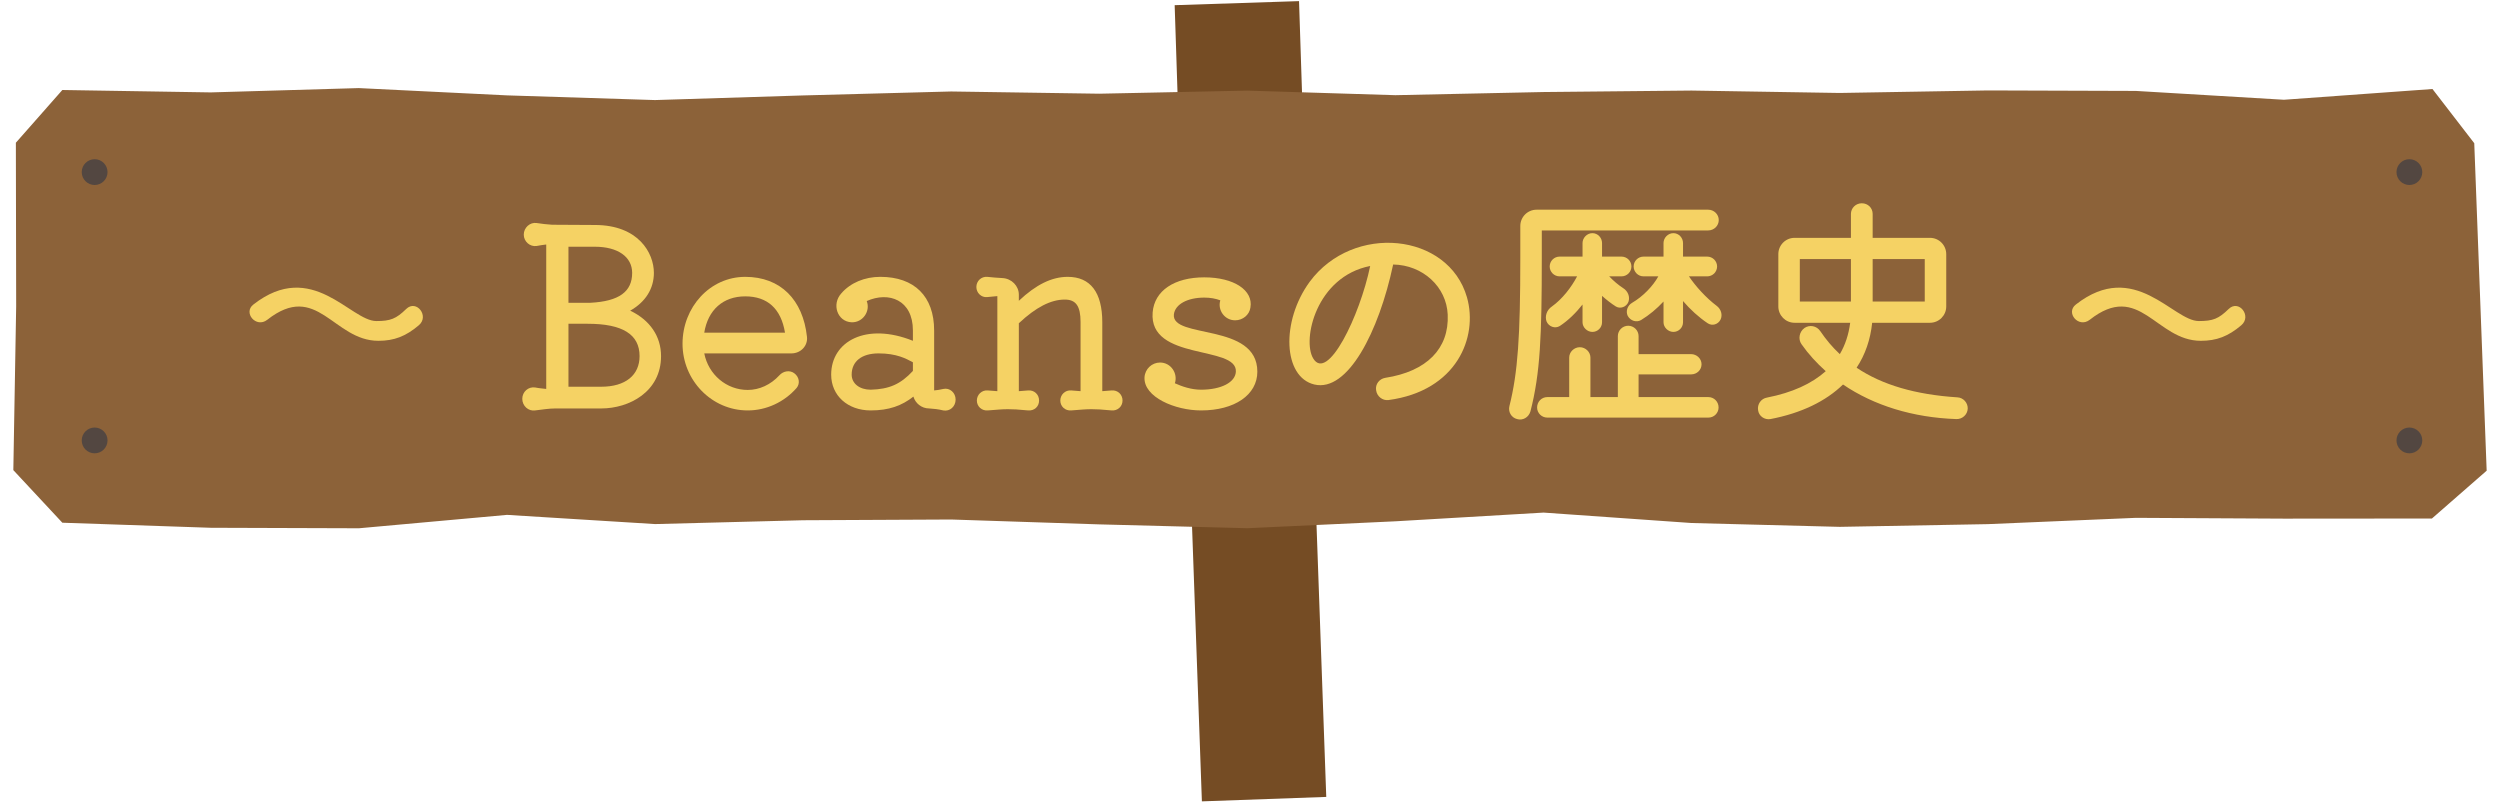 <?xml version="1.0" encoding="UTF-8"?><svg id="_レイヤー_1" xmlns="http://www.w3.org/2000/svg" viewBox="0 0 405 130"><defs><style>.cls-1{fill:none;stroke:#754c24;stroke-miterlimit:10;stroke-width:20.16px;}.cls-2{fill:#534741;}.cls-2,.cls-3,.cls-4{stroke-width:0px;}.cls-3{fill:#8c6239;}.cls-4{fill:#f5d264;}</style></defs><polyline class="cls-1" points="200.37 .51 202.47 64.99 204.78 129.46"/><polygon class="cls-3" points="393.97 84 370.01 84.02 346.02 83.89 322.03 84.91 298.04 85.35 274.05 84.73 250.06 83.04 226.07 84.45 202.09 85.57 178.1 84.95 154.11 84.16 130.12 84.28 106.13 84.9 82.14 83.41 58.14 85.58 34.15 85.5 10.1 84.68 2.16 76.16 2.62 49.62 2.57 23.12 10.1 14.58 34.14 14.97 58.13 14.27 82.12 15.45 106.11 16.21 130.1 15.46 154.09 14.82 178.08 15.18 202.06 14.68 226.05 15.42 250.04 14.91 274.03 14.67 298.02 15.06 322.01 14.65 346.01 14.73 370 16.16 394.06 14.42 400.83 23.2 401.83 49.62 402.84 76.25 393.97 84"/><circle class="cls-2" cx="15.33" cy="27.88" r="2.09"/><circle class="cls-2" cx="15.33" cy="71.35" r="2.09"/><circle class="cls-2" cx="390.32" cy="27.88" r="2.09"/><circle class="cls-2" cx="390.32" cy="71.35" r="2.09"/><path class="cls-4" d="M43.29,51.81c-1.8,1.4-3.96-1.16-2.24-2.48,9.52-7.44,15.72,2.68,19.92,2.68,2.28,0,3.2-.36,4.84-1.96s3.8,1.16,2.04,2.64c-2.12,1.8-4,2.52-6.56,2.52-7.28,0-9.92-9.76-18-3.4Z"/><path class="cls-4" d="M107.09,57.69c0,5.8-5.2,8.48-9.68,8.48h-7.44c-1.08,0-2.24.2-3.28.32-1.08.16-2.08-.72-2.08-1.88s1-2,2.08-1.84c.56.12,1.16.16,1.8.24v-23.4c-.52.08-1.04.12-1.56.24-1.08.16-2.08-.72-2.08-1.84s1-2.04,2.08-1.88c.8.12,1.72.24,2.52.28l6.92.04c7.04,0,9.56,4.52,9.56,7.76,0,2.56-1.36,4.72-3.84,6.12,3.2,1.52,5,4.16,5,7.36ZM96.37,39.97h-4.28v9.08h3.56c4.64-.24,6.76-1.8,6.76-4.84,0-2.6-2.32-4.24-6.04-4.24ZM92.09,62.65h5.32c3.92,0,6.2-1.88,6.2-4.96,0-3.52-2.76-5.24-8.4-5.24h-3.12v10.2Z"/><path class="cls-4" d="M114.09,57.25c.68,3.44,3.6,5.92,7.04,5.92,1.88,0,3.72-.84,5.12-2.36.64-.72,1.68-.88,2.4-.36.84.6,1,1.68.4,2.4-2,2.28-4.88,3.64-7.92,3.64-5.84,0-10.56-4.88-10.56-10.8s4.44-10.84,10.16-10.84,9.36,3.72,10,9.72c.16,1.44-1,2.68-2.52,2.68h-14.12ZM114.09,53.89h13.08c-.64-3.88-2.84-5.88-6.44-5.88s-6.04,2.2-6.64,5.88Z"/><path class="cls-4" d="M154.81,64.73c0,1.12-.92,1.96-2,1.76-.8-.2-1.6-.28-2.28-.32-1.24,0-2.24-.84-2.56-1.92-1.88,1.48-3.96,2.24-6.92,2.24-3.72,0-6.4-2.4-6.4-5.8,0-5.4,5.68-8.52,13.24-5.48v-1.68c0-4.96-3.92-6.36-7.48-4.76.64,1.64-.64,3.52-2.48,3.44-2.28-.12-3.24-2.92-1.64-4.68,1.48-1.72,3.8-2.68,6.32-2.68,5.52,0,8.72,3.16,8.72,8.68v9.72c.48-.04,1-.12,1.48-.24,1.04-.24,2,.6,2,1.72ZM147.89,60.09v-1.4c-1.12-.6-2.64-1.44-5.56-1.44-2.72,0-4.36,1.28-4.36,3.44,0,1.44,1.28,2.44,3.08,2.44,3-.08,4.84-.88,6.84-3.04Z"/><path class="cls-4" d="M181.85,64.89c0,.96-.8,1.68-1.76,1.6-1.64-.16-2.44-.2-3.28-.2-.96,0-1.68.08-3.28.2-.96.08-1.76-.64-1.76-1.6s.8-1.72,1.76-1.64l1.52.12v-11.2c0-2.6-.76-3.64-2.56-3.64-2.24,0-4.68,1.24-7.44,3.84v11l1.52-.12c.96-.08,1.76.64,1.76,1.64s-.8,1.68-1.76,1.6c-1.64-.16-2.44-.2-3.28-.2-.96,0-1.68.08-3.28.2-.96.08-1.76-.64-1.76-1.6s.8-1.72,1.76-1.64l1.56.12v-15.4c-.56.04-1.12.12-1.68.16-.92.08-1.72-.68-1.72-1.64s.8-1.72,1.76-1.64c.76.08,1.64.16,2.48.2,1.48.08,2.64,1.28,2.64,2.68v1c2.8-2.64,5.36-3.88,7.92-3.88,3.68,0,5.6,2.52,5.6,7.36v11.16l1.52-.12c.96-.08,1.76.64,1.76,1.64Z"/><path class="cls-4" d="M203.69,60.21c0,3.76-3.68,6.28-9.12,6.28-4.2,0-9.32-2.16-9.16-5.36.08-1.36,1.2-2.4,2.52-2.4,1.76,0,2.92,1.76,2.4,3.36,1.16.52,2.64,1.04,4.24,1.04,3.28,0,5.56-1.2,5.64-2.92.24-4.32-14.12-1.68-13.48-9.6.28-3.52,3.52-5.68,8.36-5.68s7.96,2.12,7.48,4.88c-.16,1.2-1.24,2.08-2.48,2.08-1.68,0-2.88-1.64-2.4-3.24-.76-.28-1.6-.44-2.6-.44-2.72,0-4.72,1.08-4.92,2.72-.44,4.04,13.52,1.28,13.52,9.28Z"/><path class="cls-4" d="M222.93,63.21c-.16-.96.52-1.84,1.48-2,6.72-1.04,10.36-4.72,10.12-10.24-.2-4.52-4.04-8.04-8.84-8.12-2.32,10.92-7.36,20.72-12.76,19.44-5.08-1.2-5.44-10.24-.76-16.64,7.04-9.52,22.48-7.96,25.48,2.52,1.84,6.48-1.68,15.16-12.72,16.64-.96.12-1.88-.6-2-1.6ZM221.97,43.09c-8.76,1.72-11.04,11.96-9.24,14.96,2.32,3.92,7.56-6.84,9.24-14.96Z"/><path class="cls-4" d="M249.77,37.33v4.48c0,12.56-.24,18.64-1.84,24.84-.28.96-1.24,1.52-2.16,1.24-.96-.24-1.48-1.2-1.24-2.12,1.36-5.4,1.76-11.28,1.76-23.96v-5.2c0-1.44,1.16-2.64,2.64-2.64h27.79c.96,0,1.72.76,1.72,1.68s-.76,1.68-1.72,1.68h-26.96ZM276.77,64.33c.88,0,1.64.72,1.64,1.68,0,.88-.72,1.64-1.64,1.64h-26.12c-.88,0-1.64-.72-1.64-1.64s.72-1.68,1.64-1.68h3.56v-6.4c0-.92.8-1.68,1.72-1.68s1.72.76,1.72,1.68v6.4h4.44v-9.88c0-.92.76-1.68,1.68-1.68s1.68.76,1.68,1.68v2.92h8.52c.88,0,1.68.72,1.68,1.64s-.76,1.64-1.68,1.64h-8.52v3.68h11.32ZM262.69,44.77h-2c.68.72,1.48,1.4,2.28,1.92.76.48,1.12,1.4.84,2.2-.32.84-1.32,1.2-2.04.76-.76-.48-1.52-1.08-2.24-1.72v4.28c0,.88-.72,1.56-1.56,1.56s-1.6-.72-1.6-1.56v-2.88c-1.04,1.32-2.28,2.56-3.68,3.48-.76.48-1.8.12-2.16-.76-.28-.84.04-1.84.88-2.4,1.68-1.2,3.16-3.12,4.08-4.88h-2.84c-.88,0-1.6-.72-1.6-1.6s.72-1.6,1.6-1.6h3.72v-2.2c0-.84.72-1.6,1.6-1.6s1.56.76,1.56,1.6v2.2h3.16c.88,0,1.6.72,1.6,1.6s-.72,1.6-1.6,1.6ZM278.73,51.77c-.4.8-1.36,1.08-2.08.6-1.44-.96-2.84-2.24-4-3.6v3.44c0,.88-.72,1.56-1.56,1.56s-1.6-.72-1.6-1.56v-3.36c-1.08,1.16-2.32,2.2-3.64,3-.76.44-1.72.12-2.16-.68-.36-.76-.04-1.68.72-2.12,1.72-1,3.36-2.68,4.24-4.28h-2.4c-.88,0-1.6-.72-1.6-1.6s.72-1.6,1.6-1.6h3.24v-2.2c0-.84.72-1.6,1.6-1.6s1.56.76,1.56,1.6v2.2h3.92c.88,0,1.6.72,1.6,1.6s-.72,1.6-1.6,1.6h-2.96c1.04,1.56,2.76,3.48,4.52,4.8.68.52.96,1.44.6,2.2Z"/><path class="cls-4" d="M318.77,66.21c-.04.96-.88,1.72-1.84,1.68-7.04-.24-13.36-2.2-18.36-5.6-2.8,2.72-6.76,4.64-11.76,5.6-.96.16-1.88-.48-2-1.44-.16-.96.48-1.88,1.44-2.04,4.08-.8,7.24-2.24,9.52-4.28-1.48-1.32-2.8-2.76-3.92-4.36-.6-.84-.36-2.04.48-2.64.84-.56,1.96-.36,2.56.52.92,1.36,1.96,2.6,3.16,3.72.88-1.48,1.44-3.2,1.68-5.08h-9c-1.48,0-2.64-1.2-2.64-2.64v-8.48c0-1.44,1.16-2.64,2.64-2.64h9.12v-3.88c0-.92.76-1.72,1.76-1.72s1.76.76,1.76,1.72v3.88h9.28c1.48,0,2.64,1.2,2.64,2.64v8.48c0,1.44-1.16,2.64-2.64,2.64h-9.36c-.28,2.72-1.12,5.16-2.52,7.28,4.16,2.8,9.56,4.36,16.32,4.8.96.04,1.72.88,1.68,1.84ZM291.57,41.97v6.88h8.28v-6.88h-8.28ZM311.81,41.97h-8.44v6.88h8.44v-6.88Z"/><path class="cls-4" d="M338.53,51.81c-1.8,1.4-3.96-1.16-2.24-2.48,9.52-7.44,15.72,2.68,19.92,2.68,2.28,0,3.2-.36,4.84-1.96s3.8,1.16,2.04,2.64c-2.12,1.8-4,2.52-6.56,2.52-7.28,0-9.92-9.76-18-3.4Z"/></svg>
